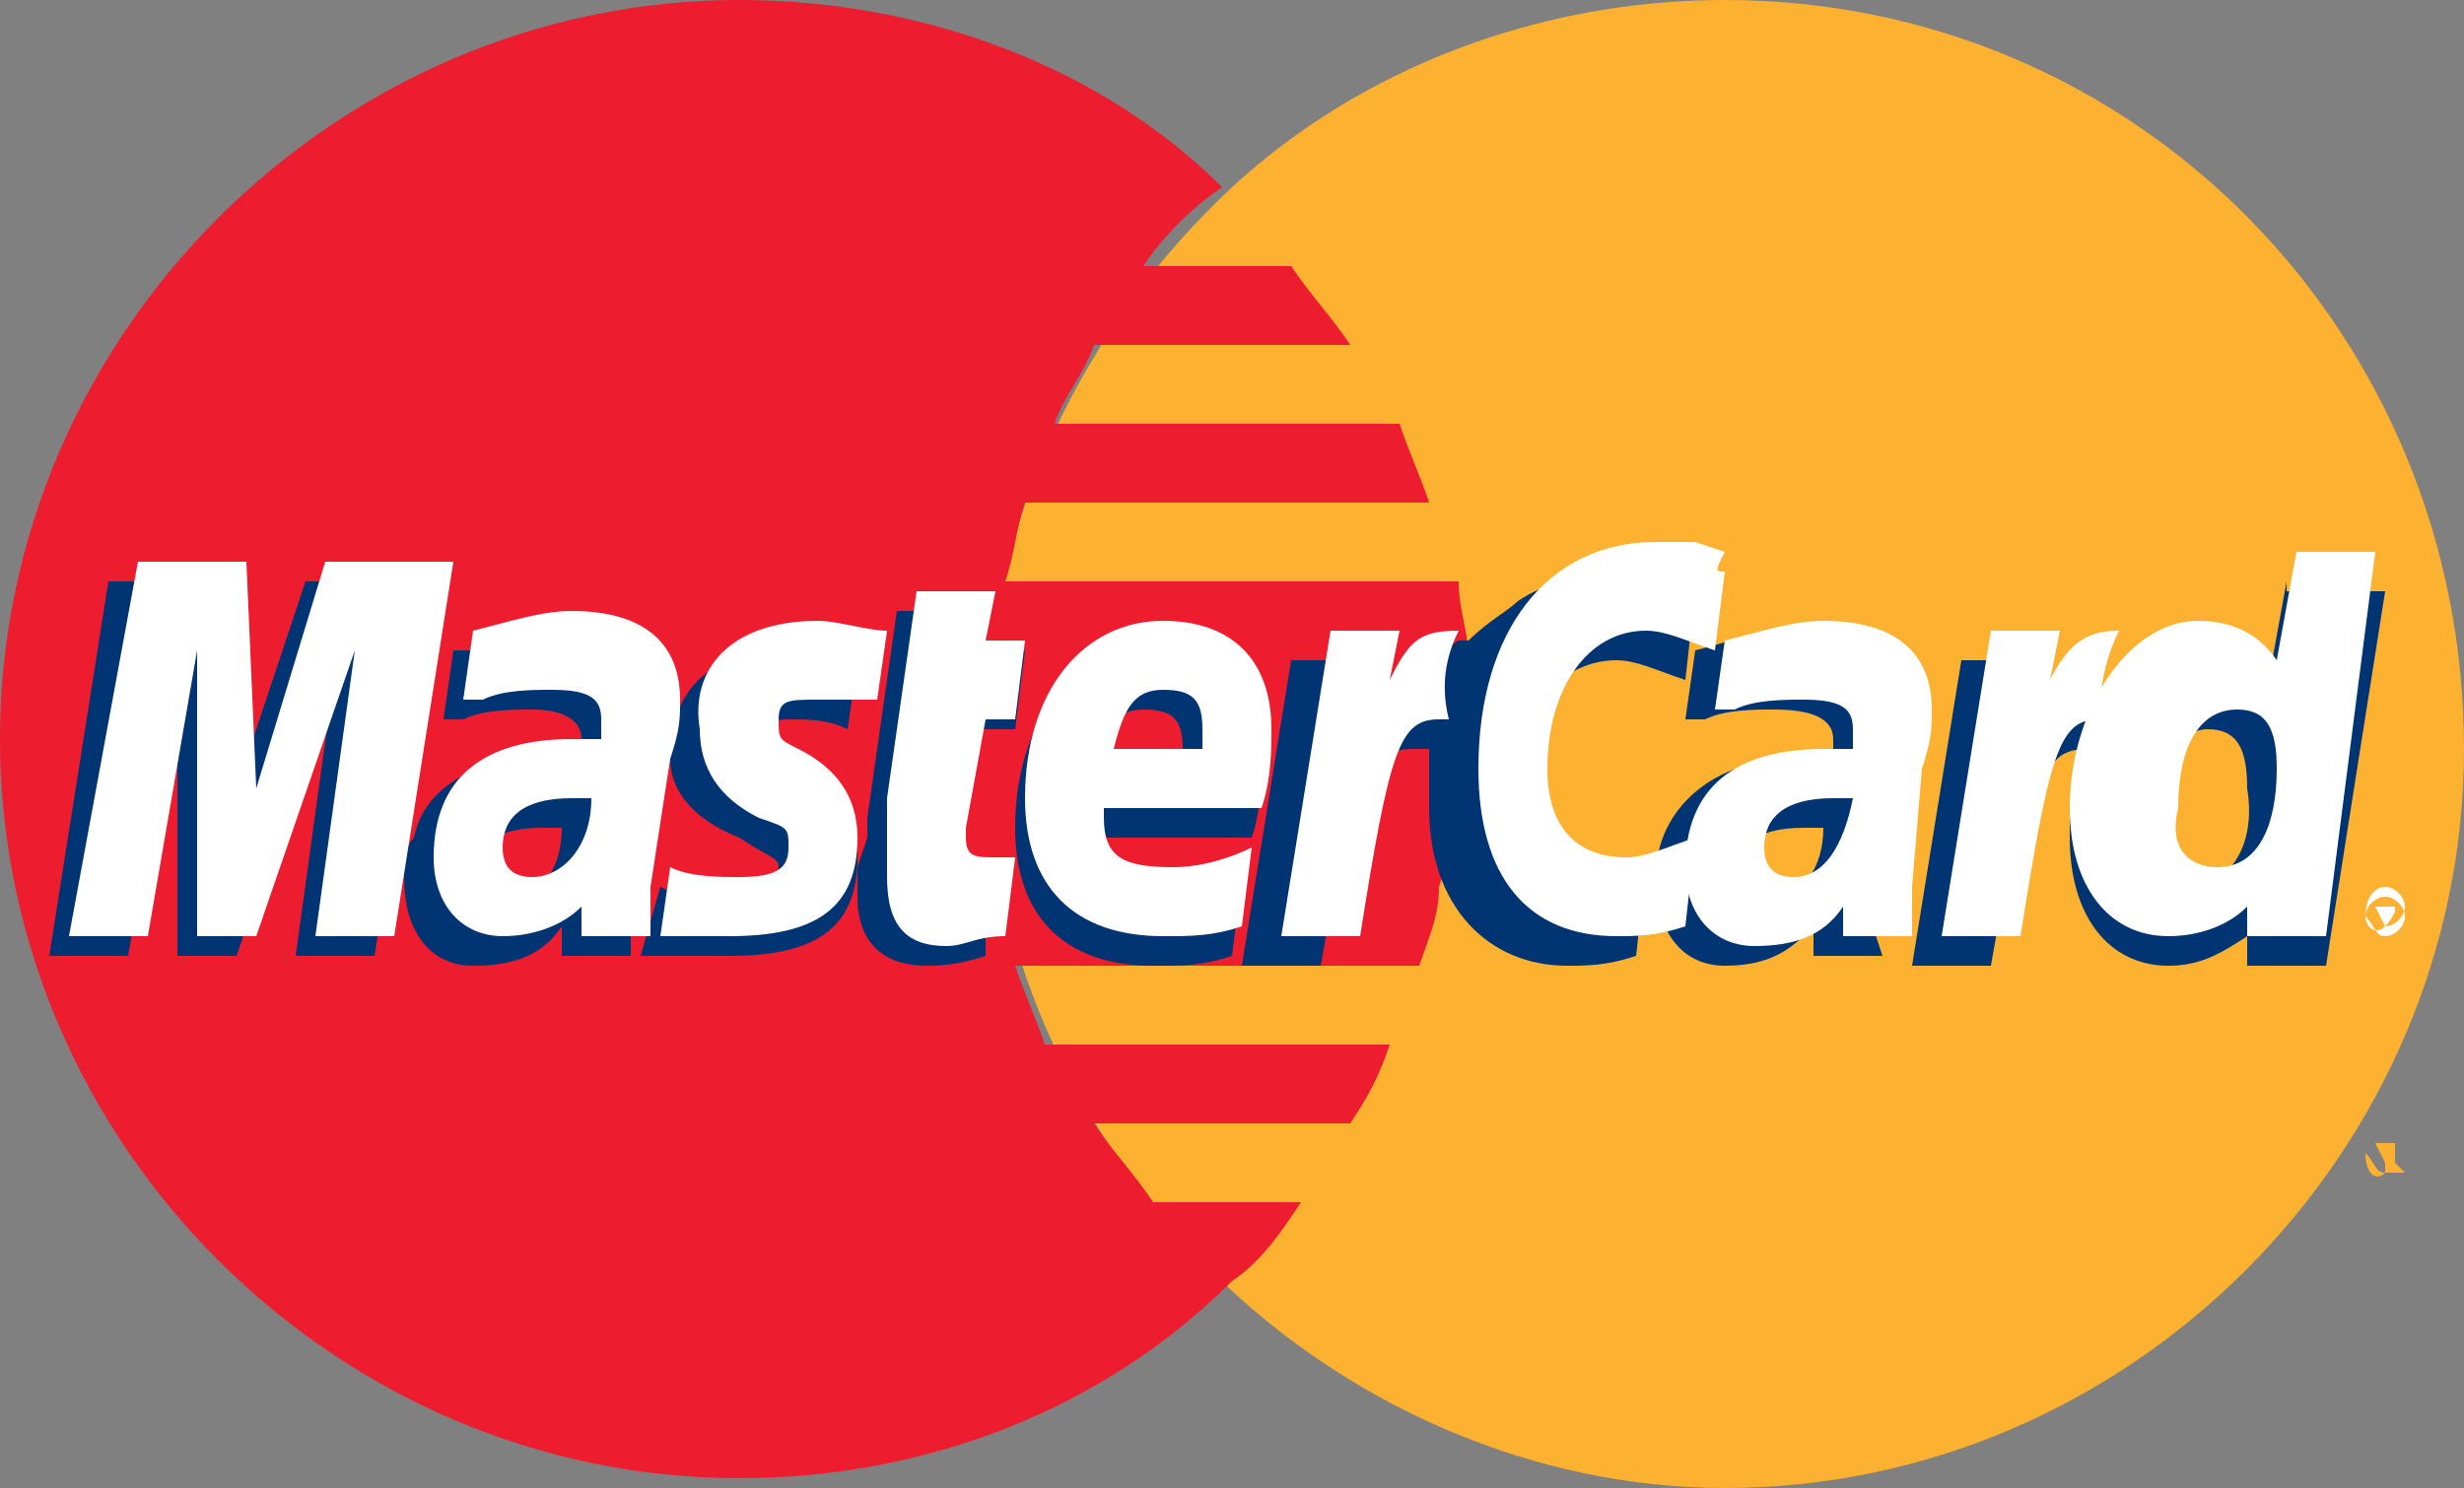 <?xml version="1.0" encoding="utf-8"?>
<!-- Generator: Adobe Illustrator 19.2.1, SVG Export Plug-In . SVG Version: 6.00 Build 0)  -->
<svg version="1.1" id="Layer_1" xmlns="http://www.w3.org/2000/svg" xmlns:xlink="http://www.w3.org/1999/xlink" x="0px" y="0px"
	 viewBox="0 0 25 15.1" style="enable-background:new 0 0 25 15.1;" xml:space="preserve">
<rect x="0" y="0" width="25" height="15.1" fill="#808080" stroke="none"/>
<style type="text/css">
	.st0{fill-rule:evenodd;clip-rule:evenodd;fill:#FCB131;}
	.st1{fill-rule:evenodd;clip-rule:evenodd;fill:#ED1C2E;}
	.st2{fill-rule:evenodd;clip-rule:evenodd;fill:#FFFFFF;}
	.st3{fill-rule:evenodd;clip-rule:evenodd;fill:#003473;}
</style>
<g>
	<path class="st0" d="M12.5,13.1c1.3,1.2,3.1,2,5,2c4.1,0,7.5-3.4,7.5-7.5C25,3.4,21.7,0,17.5,0c-1.9,0-3.7,0.7-5,1.9
		C11,3.3,10,5.3,10,7.5C10,9.7,11,11.7,12.5,13.1L12.5,13.1z"/>
	<path class="st0" d="M24,11.7c0-0.1,0.1-0.2,0.2-0.2c0.1,0,0.2,0.1,0.2,0.2c0,0.1-0.1,0.2-0.2,0.2C24.1,12,24,11.9,24,11.7L24,11.7
		z M24.2,11.9c0.1,0,0.2-0.1,0.2-0.2c0-0.1-0.1-0.2-0.2-0.2c-0.1,0-0.2,0.1-0.2,0.2C24.1,11.8,24.1,11.9,24.2,11.9L24.2,11.9z
		 M24.2,11.8L24.2,11.8l-0.1-0.2h0.1c0,0,0,0,0.1,0c0,0,0,0,0,0.1c0,0,0,0.1,0,0.1l0.1,0.1H24.2L24.2,11.8L24.2,11.8L24.2,11.8v-0.1
		h0c0,0,0,0,0,0c0,0,0,0,0,0c0,0,0,0,0,0c0,0,0,0,0,0h0v0.1V11.8L24.2,11.8z"/>
	<path class="st1" d="M14.9,6.7c0-0.3-0.1-0.5-0.1-0.8h-4.6c0.1-0.3,0.1-0.5,0.2-0.8h4.1c-0.1-0.3-0.2-0.5-0.3-0.8h-3.5
		c0.1-0.3,0.3-0.5,0.4-0.8h2.6c-0.2-0.3-0.4-0.5-0.6-0.8h-1.5c0.2-0.3,0.5-0.6,0.8-0.8C11.2,0.7,9.4,0,7.5,0C3.4,0,0,3.4,0,7.5
		c0,4.1,3.4,7.5,7.5,7.5c1.9,0,3.7-0.7,5-2l0,0l0,0c0.3-0.2,0.5-0.5,0.7-0.8h-1.5c-0.2-0.3-0.4-0.5-0.6-0.8h2.6
		c0.2-0.3,0.3-0.5,0.4-0.8h-3.5c-0.1-0.3-0.2-0.5-0.3-0.8h4.1c0.1-0.3,0.2-0.5,0.2-0.8c0.1-0.3,0.1-0.5,0.1-0.8c0-0.3,0-0.5,0-0.8
		C15,7.3,14.9,7,14.9,6.7L14.9,6.7z"/>
	<path class="st2" d="M24,9.3C24,9.1,24.1,9,24.2,9c0.1,0,0.2,0.1,0.2,0.2c0,0.1-0.1,0.2-0.2,0.2C24.1,9.5,24,9.4,24,9.3L24,9.3z
		 M24.2,9.5c0.1,0,0.2-0.1,0.2-0.2c0-0.1-0.1-0.2-0.2-0.2c-0.1,0-0.2,0.1-0.2,0.2C24.1,9.4,24.1,9.5,24.2,9.5L24.2,9.5z M24.2,9.4
		L24.2,9.4l-0.1-0.2h0.1c0,0,0,0,0.1,0c0,0,0,0,0,0.1C24.3,9.2,24.3,9.3,24.2,9.4h0.1H24.2L24.2,9.4L24.2,9.4L24.2,9.4V9.3h0
		c0,0,0,0,0,0c0,0,0,0,0,0c0,0,0,0,0,0c0,0,0,0,0,0h0v0.1V9.4L24.2,9.4z"/>
	<path class="st3" d="M10,9.7C9.7,9.8,9.5,9.8,9.4,9.8C9,9.8,8.7,9.6,8.7,9.1c0-0.1,0-0.2,0-0.3l0.1-0.3l0-0.2l0.3-2.1H10L9.9,6.6
		h0.5l-0.1,0.8H9.8L9.6,8.7c0,0.1,0,0.1,0,0.1C9.5,9,9.6,9,9.8,9c0.1,0,0.2,0,0.2,0L10,9.7L10,9.7z"/>
	<path class="st3" d="M12.5,9.7c-0.3,0.1-0.5,0.1-0.8,0.1c-0.9,0-1.4-0.5-1.4-1.4c0-1.1,0.6-1.8,1.4-1.8c0.7,0,1.1,0.4,1.1,1.1
		c0,0.2,0,0.5-0.1,0.8h-1.6c0,0.1,0,0.1,0,0.1c0,0.4,0.2,0.5,0.7,0.5c0.3,0,0.6-0.1,0.8-0.2L12.5,9.7L12.5,9.7z M12,7.8
		c0-0.1,0-0.1,0-0.2c0-0.3-0.1-0.4-0.4-0.4c-0.3,0-0.4,0.2-0.5,0.6H12L12,7.8z"/>
	<polygon class="st3" points="3.8,9.7 3,9.7 3.4,6.8 2.4,9.7 1.8,9.7 1.8,6.8 1.3,9.7 0.5,9.7 1.1,5.9 2.3,5.9 2.3,8.3 3.1,5.9 
		4.4,5.9 3.8,9.7 	"/>
	<path class="st3" d="M5.7,8.4c-0.1,0-0.1,0-0.2,0c-0.5,0-0.7,0.2-0.7,0.5C4.9,9,5,9.1,5.2,9.1C5.5,9.1,5.7,8.8,5.7,8.4L5.7,8.4z
		 M6.4,9.7H5.7l0-0.3C5.5,9.7,5.2,9.8,4.8,9.8c-0.4,0-0.7-0.3-0.7-0.9c0-0.1,0-0.3,0.1-0.4c0.1-0.5,0.6-0.8,1.3-0.8
		c0.1,0,0.2,0,0.4,0c0-0.1,0-0.1,0-0.2c0-0.2-0.2-0.3-0.5-0.3c-0.2,0-0.5,0-0.7,0.1l-0.1,0l-0.1,0l0.1-0.7C5,6.6,5.3,6.6,5.6,6.6
		c0.7,0,1.1,0.3,1.1,0.9c0,0.2,0,0.3,0,0.6L6.4,9.2l0,0.2l0,0.2L6.4,9.7L6.4,9.7L6.4,9.7z"/>
	<path class="st3" d="M16.4,6.7c0.2,0,0.4,0.1,0.7,0.2L17.2,6C17.2,6,17.1,6,17,6l-0.3-0.1c-0.1,0-0.2,0-0.4,0c-0.4,0-0.6,0-0.9,0.2
		c-0.1,0.1-0.3,0.2-0.5,0.4l-0.1,0L14,7l0-0.3h-0.9l-0.5,3.1h0.8l0.3-1.7c0,0,0.1-0.2,0.2-0.3c0.2-0.2,0.3-0.2,0.5-0.2
		c0,0,0.1,0,0.1,0c0,0.2,0,0.4,0,0.6c0,1,0.6,1.6,1.4,1.6c0.2,0,0.4,0,0.7-0.1l0.1-0.9C16.5,9,16.3,9,16.1,9c-0.5,0-0.8-0.4-0.8-0.9
		C15.3,7.3,15.8,6.7,16.4,6.7L16.4,6.7z"/>
	<path class="st3" d="M23.2,5.9L23,7c-0.2-0.3-0.4-0.4-0.7-0.4c-0.4,0-0.8,0.2-1.1,0.7v0L20.7,7l0.1-0.3h-0.9l-0.5,3.1h0.8l0.3-1.7
		c0,0,0.2-0.2,0.3-0.3c0.1-0.2,0.3-0.2,0.4-0.2C21,7.8,21,8.1,21,8.5c0,0.8,0.4,1.3,1,1.3c0.3,0,0.5-0.1,0.8-0.3l0,0.3h0.8l0.6-3.8
		H23.2L23.2,5.9z M22.2,9c-0.3,0-0.4-0.2-0.4-0.6c0-0.6,0.3-1,0.6-1c0.3,0,0.4,0.2,0.4,0.6C22.9,8.6,22.6,9,22.2,9L22.2,9z"/>
	<path class="st3" d="M18.5,8.4c-0.1,0-0.1,0-0.2,0c-0.5,0-0.7,0.2-0.7,0.5c0,0.2,0.1,0.3,0.3,0.3C18.3,9.1,18.5,8.8,18.5,8.4
		L18.5,8.4z M19.1,9.7h-0.7l0-0.3c-0.2,0.2-0.4,0.4-0.9,0.4c-0.4,0-0.7-0.3-0.7-0.9c0-0.7,0.6-1.2,1.4-1.2c0.1,0,0.2,0,0.4,0
		c0-0.1,0-0.1,0-0.2c0-0.2-0.2-0.3-0.6-0.3c-0.2,0-0.5,0-0.7,0.1l-0.1,0l-0.1,0l0.1-0.7c0.4-0.1,0.6-0.2,0.9-0.2
		c0.7,0,1.1,0.3,1.1,0.9c0,0.2,0,0.3,0,0.6l-0.2,1.1l0,0.2l0,0.2L19.1,9.7L19.1,9.7L19.1,9.7z"/>
	<path class="st3" d="M8,7.3c0.2,0,0.4,0,0.6,0.1l0.1-0.7C8.5,6.6,8.2,6.6,8,6.6c-0.9,0-1.2,0.5-1.2,1.1C6.8,8,7,8.3,7.5,8.5
		c0.3,0.2,0.4,0.2,0.4,0.3c0,0.2-0.2,0.3-0.5,0.3c-0.2,0-0.5,0-0.7-0.1L6.5,9.7l0,0l0.2,0c0.1,0,0.1,0,0.2,0c0.2,0,0.4,0,0.5,0
		c0.9,0,1.3-0.3,1.3-1c0-0.4-0.2-0.7-0.6-0.9C7.7,7.7,7.6,7.7,7.6,7.6C7.6,7.4,7.8,7.3,8,7.3L8,7.3z"/>
	<path class="st2" d="M17.5,5.8l-0.1,0.8c-0.3-0.1-0.5-0.2-0.7-0.2c-0.6,0-1,0.6-1,1.4c0,0.6,0.3,0.9,0.8,0.9c0.2,0,0.4-0.1,0.7-0.2
		l-0.1,0.9c-0.3,0.1-0.5,0.1-0.7,0.1c-0.9,0-1.4-0.6-1.4-1.7c0-1.4,0.7-2.3,1.8-2.3c0.1,0,0.3,0,0.4,0l0.3,0.1
		C17.4,5.8,17.4,5.8,17.5,5.8L17.5,5.8z"/>
	<path class="st2" d="M14.8,6.4C14.8,6.4,14.8,6.4,14.8,6.4c-0.4,0-0.5,0.1-0.7,0.5l0.1-0.5h-0.7l-0.5,3.1h0.8
		c0.3-1.9,0.4-2.2,0.8-2.2c0,0,0,0,0.1,0C14.6,6.9,14.7,6.6,14.8,6.4L14.8,6.4L14.8,6.4z"/>
	<path class="st2" d="M10.2,9.5C9.9,9.5,9.8,9.6,9.6,9.6c-0.4,0-0.6-0.2-0.6-0.7c0-0.1,0-0.2,0-0.3L9,8.3l0-0.2l0.3-2.1h0.8
		l-0.1,0.5h0.4l-0.1,0.8H10L9.8,8.4c0,0.1,0,0.1,0,0.1c0,0.2,0.1,0.2,0.3,0.2c0.1,0,0.2,0,0.2,0L10.2,9.5L10.2,9.5z"/>
	<path class="st2" d="M7.1,7.4c0,0.4,0.2,0.7,0.6,0.9C8,8.4,8,8.4,8,8.6c0,0.2-0.1,0.3-0.5,0.3c-0.2,0-0.5,0-0.7-0.1L6.7,9.5l0,0
		l0.1,0c0.1,0,0.1,0,0.2,0c0.2,0,0.3,0,0.4,0c0.9,0,1.3-0.3,1.3-1c0-0.4-0.2-0.7-0.6-0.9C7.9,7.5,7.9,7.5,7.9,7.3
		c0-0.2,0.1-0.2,0.4-0.2c0.2,0,0.4,0,0.6,0L9,6.4c-0.2,0-0.5-0.1-0.7-0.1C7.4,6.3,7,6.8,7.1,7.4L7.1,7.4z"/>
	<path class="st2" d="M23.6,9.5h-0.8l0-0.3c-0.2,0.2-0.5,0.3-0.8,0.3c-0.6,0-1-0.5-1-1.3c0-1,0.6-1.9,1.3-1.9c0.3,0,0.6,0.1,0.8,0.4
		l0.2-1.1h0.8L23.6,9.5L23.6,9.5z M22.5,8.8c0.4,0,0.6-0.4,0.6-1c0-0.4-0.1-0.6-0.4-0.6c-0.4,0-0.6,0.4-0.6,1
		C22,8.6,22.2,8.8,22.5,8.8L22.5,8.8z"/>
	<path class="st2" d="M12.6,9.4c-0.3,0.1-0.5,0.1-0.8,0.1c-0.9,0-1.4-0.5-1.4-1.4c0-1.1,0.6-1.8,1.4-1.8c0.7,0,1.1,0.4,1.1,1.1
		c0,0.2,0,0.5-0.1,0.8h-1.6c0,0,0,0.1,0,0.1c0,0.4,0.2,0.5,0.7,0.5c0.3,0,0.6-0.1,0.8-0.2L12.6,9.4L12.6,9.4z M12.2,7.6
		c0-0.1,0-0.1,0-0.2c0-0.3-0.1-0.4-0.4-0.4c-0.3,0-0.4,0.2-0.5,0.6H12.2L12.2,7.6z"/>
	<polygon class="st2" points="4,9.5 3.2,9.5 3.6,6.6 2.6,9.5 2,9.5 2,6.6 1.5,9.5 0.7,9.5 1.4,5.7 2.5,5.7 2.6,8 3.3,5.7 4.6,5.7 
		4,9.5 	"/>
	<path class="st2" d="M6,8.1c-0.1,0-0.1,0-0.2,0c-0.5,0-0.7,0.2-0.7,0.5c0,0.2,0.1,0.3,0.3,0.3C5.7,8.9,6,8.6,6,8.1L6,8.1z M6.6,9.5
		H5.9l0-0.3C5.7,9.4,5.4,9.5,5.1,9.5c-0.4,0-0.7-0.3-0.7-0.8c0-0.8,0.5-1.2,1.4-1.2c0.1,0,0.2,0,0.3,0c0-0.1,0-0.1,0-0.2
		c0-0.2-0.1-0.3-0.5-0.3c-0.2,0-0.5,0-0.7,0.1l-0.1,0l-0.1,0l0.1-0.7c0.4-0.1,0.7-0.2,1-0.2c0.7,0,1.1,0.3,1.1,0.9
		c0,0.2,0,0.3-0.1,0.6L6.6,9l0,0.2l0,0.2L6.6,9.5L6.6,9.5L6.6,9.5z"/>
	<path class="st2" d="M18.8,8.1c-0.1,0-0.1,0-0.2,0c-0.5,0-0.7,0.2-0.7,0.5c0,0.2,0.1,0.3,0.3,0.3C18.5,8.9,18.7,8.6,18.8,8.1
		L18.8,8.1z M19.4,9.5h-0.7l0-0.3c-0.2,0.3-0.5,0.4-0.9,0.4c-0.4,0-0.7-0.3-0.7-0.8c0-0.8,0.5-1.2,1.4-1.2c0.1,0,0.2,0,0.3,0
		c0-0.1,0-0.1,0-0.2c0-0.2-0.1-0.3-0.5-0.3c-0.2,0-0.5,0-0.7,0.1l-0.1,0l-0.1,0l0.1-0.7c0.4-0.1,0.7-0.2,1-0.2
		c0.7,0,1.1,0.3,1.1,0.9c0,0.2,0,0.3-0.1,0.6L19.4,9l0,0.2l0,0.2L19.4,9.5L19.4,9.5L19.4,9.5z"/>
	<path class="st2" d="M21.5,6.4C21.5,6.4,21.5,6.4,21.5,6.4c-0.3,0-0.5,0.1-0.7,0.5l0.1-0.5h-0.7l-0.5,3.1h0.8
		c0.3-1.9,0.4-2.2,0.8-2.2c0,0,0,0,0,0C21.3,6.9,21.4,6.6,21.5,6.4L21.5,6.4L21.5,6.4z"/>
</g>
</svg>
